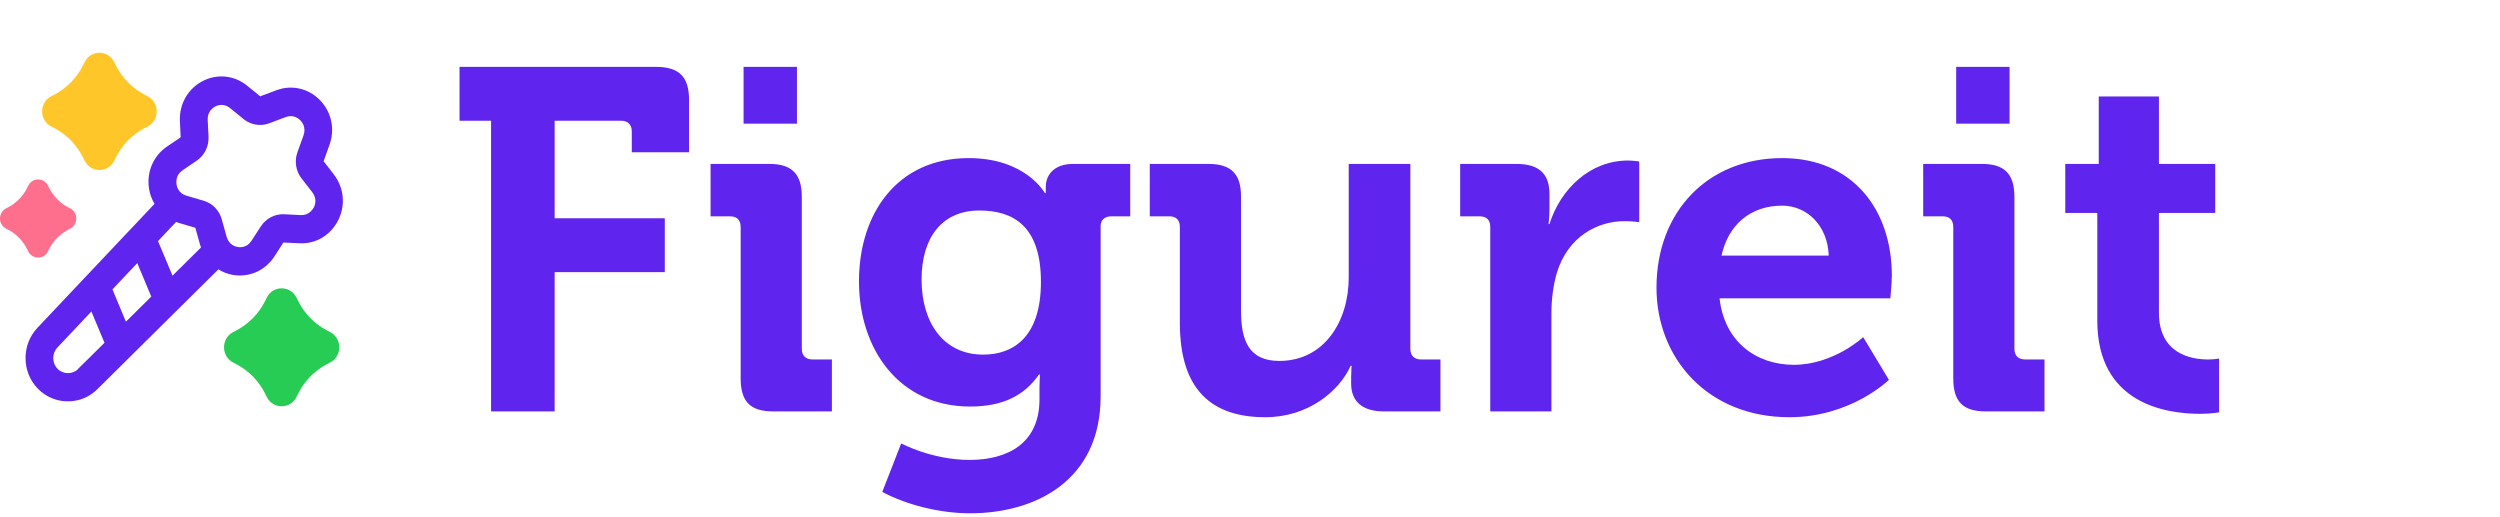 <svg xmlns="http://www.w3.org/2000/svg" width="237" height="49" viewBox="0 0 237 49" fill="none"><path d="M46.554 39V11.446H43.564V6.34H62.194C64.402 6.34 65.322 7.306 65.322 9.468V14.436H59.894V12.458C59.894 11.814 59.526 11.446 58.882 11.446H52.58V20.692H63.022V25.798H52.58V39H46.554ZM70.491 11.722V6.34H75.551V11.722H70.491ZM70.215 35.872V21.52C70.215 20.83 69.847 20.508 69.203 20.508H67.363V15.54H72.929C75.091 15.54 76.011 16.506 76.011 18.668V33.066C76.011 33.71 76.379 34.078 77.023 34.078H78.863V39H73.297C71.135 39 70.215 38.08 70.215 35.872ZM81.431 26.672C81.431 20.232 85.065 14.988 91.827 14.988C97.255 14.988 99.049 18.3 99.049 18.3H99.141C99.141 18.3 99.141 18.024 99.141 17.702C99.141 16.644 99.877 15.54 101.717 15.54H107.145V20.508H105.351C104.753 20.508 104.339 20.83 104.339 21.428V37.574C104.339 45.624 98.083 48.66 91.965 48.66C89.021 48.66 85.893 47.832 83.639 46.636L85.433 42.036C85.433 42.036 88.331 43.6 91.919 43.6C95.461 43.6 98.543 42.082 98.543 37.85V36.746C98.543 36.194 98.589 35.504 98.589 35.504H98.497C97.117 37.482 95.093 38.54 91.965 38.54C85.249 38.54 81.431 33.112 81.431 26.672ZM93.207 33.618C96.013 33.618 98.681 32.008 98.681 26.718C98.681 21.382 96.013 19.956 92.839 19.956C89.297 19.956 87.365 22.532 87.365 26.488C87.365 30.582 89.435 33.618 93.207 33.618ZM111.851 30.628V21.52C111.851 20.83 111.483 20.508 110.839 20.508H108.999V15.54H114.565C116.727 15.54 117.647 16.506 117.647 18.622V29.432C117.647 32.284 118.383 34.216 121.281 34.216C125.513 34.216 127.859 30.49 127.859 26.304V15.54H133.701V33.066C133.701 33.71 134.069 34.078 134.713 34.078H136.553V39H131.171C129.147 39 128.089 38.034 128.089 36.378V35.734C128.089 35.182 128.135 34.676 128.135 34.676H128.043C126.939 37.114 123.995 39.552 119.947 39.552C114.933 39.552 111.851 37.022 111.851 30.628ZM141.277 39V21.52C141.277 20.83 140.909 20.508 140.265 20.508H138.425V15.54H143.761C145.831 15.54 146.889 16.414 146.889 18.392V19.772C146.889 20.646 146.797 21.244 146.797 21.244H146.889C147.947 17.886 150.753 15.218 154.341 15.218C154.847 15.218 155.399 15.31 155.399 15.31V21.06C155.399 21.06 154.801 20.968 153.973 20.968C151.489 20.968 148.637 22.394 147.579 25.89C147.257 27.04 147.073 28.328 147.073 29.708V39H141.277ZM157.035 27.27C157.035 20.048 161.911 14.988 168.949 14.988C175.665 14.988 179.345 19.91 179.345 26.12C179.345 26.81 179.206 28.282 179.206 28.282H163.015C163.475 32.422 166.511 34.584 170.053 34.584C173.825 34.584 176.631 31.962 176.631 31.962L179.069 36.01C179.069 36.01 175.481 39.552 169.639 39.552C161.865 39.552 157.035 33.94 157.035 27.27ZM163.199 24.234H173.365C173.273 21.428 171.341 19.496 168.949 19.496C165.959 19.496 163.843 21.29 163.199 24.234ZM185.446 11.722V6.34H190.506V11.722H185.446ZM185.17 35.872V21.52C185.17 20.83 184.802 20.508 184.158 20.508H182.318V15.54H187.884C190.046 15.54 190.966 16.506 190.966 18.668V33.066C190.966 33.71 191.334 34.078 191.978 34.078H193.818V39H188.252C186.09 39 185.17 38.08 185.17 35.872ZM198.824 30.398V20.186H195.788V15.54H198.962V9.146H204.666V15.54H210.002V20.186H204.666V29.662C204.666 33.526 207.702 34.078 209.312 34.078C209.956 34.078 210.37 33.986 210.37 33.986V39.092C210.37 39.092 209.634 39.23 208.576 39.23C205.31 39.23 198.824 38.264 198.824 30.398Z" fill="#5F24ED"></path><g clip-path="url(#clip0_0_97)"><path d="M2.584 23.634L2.68 23.833C3.066 24.61 4.164 24.61 4.55 23.833L4.646 23.634C5.045 22.832 5.684 22.19 6.469 21.771L6.662 21.671C7.421 21.276 7.421 20.152 6.662 19.757L6.469 19.659C5.684 19.251 5.057 18.596 4.646 17.794L4.55 17.596C4.164 16.818 3.066 16.818 2.68 17.596L2.584 17.794C2.185 18.596 1.547 19.238 0.763 19.659L0.57 19.757C-0.19 20.152 -0.19 21.276 0.57 21.671L0.763 21.771C1.547 22.177 2.174 22.832 2.584 23.634Z" fill="#FE6F8E"></path><path d="M4.854 11.995L5.15 12.146C6.326 12.763 7.273 13.734 7.875 14.937L8.024 15.239C8.606 16.412 10.244 16.412 10.827 15.239L10.975 14.937C11.578 13.734 12.526 12.763 13.7 12.146L13.996 11.995C15.141 11.398 15.141 9.72 13.996 9.125L13.7 8.972C12.526 8.356 11.578 7.386 10.975 6.183L10.827 5.88C10.244 4.707 8.606 4.707 8.024 5.88L7.875 6.183C7.273 7.386 6.326 8.356 5.15 8.972L4.854 9.125C3.709 9.72 3.709 11.398 4.854 11.995Z" fill="#FFC629"></path><path d="M31.296 31.479L30.998 31.327C29.817 30.708 28.864 29.732 28.258 28.522L28.109 28.217C27.522 27.038 25.875 27.038 25.289 28.217L25.139 28.522C24.535 29.732 23.581 30.708 22.399 31.327L22.102 31.479C20.95 32.08 20.95 33.767 22.102 34.367L22.399 34.52C23.581 35.139 24.535 36.115 25.139 37.325L25.289 37.63C25.875 38.809 27.522 38.809 28.109 37.63L28.258 37.325C28.864 36.115 29.817 35.139 30.998 34.52L31.296 34.367C32.447 33.767 32.447 32.08 31.296 31.479Z" fill="#26CC53"></path><path d="M31.659 16.549L30.679 15.286L31.239 13.718C31.773 12.231 31.423 10.609 30.329 9.49C29.235 8.37 27.651 8.011 26.199 8.558L24.668 9.131L23.434 8.128C22.209 7.133 20.581 6.963 19.19 7.698C17.799 8.432 16.985 9.875 17.055 11.478L17.125 13.019L15.839 13.888C14.544 14.766 13.888 16.289 14.124 17.857C14.203 18.394 14.386 18.887 14.649 19.326L3.545 31.079C2.031 32.683 2.049 35.272 3.589 36.848C4.368 37.646 5.4 38.049 6.433 38.049C7.465 38.049 8.454 37.664 9.224 36.902L20.704 25.534C21.133 25.803 21.614 25.991 22.139 26.071C22.349 26.107 22.55 26.116 22.751 26.116C24.055 26.116 25.271 25.453 26.015 24.307L26.864 22.99L28.369 23.061C29.935 23.151 31.344 22.3 32.061 20.876C32.779 19.451 32.613 17.785 31.641 16.531L31.659 16.549ZM14.981 22.855L16.696 21.037C16.775 21.064 16.854 21.1 16.933 21.126L18.516 21.592L18.971 23.214C18.998 23.294 19.033 23.375 19.059 23.456L16.355 26.134L14.981 22.864V22.855ZM14.334 28.123L11.936 30.497L10.659 27.433L13.013 24.943L14.343 28.123H14.334ZM7.413 34.976C6.87 35.514 5.986 35.505 5.453 34.958C4.919 34.412 4.91 33.516 5.435 32.951L8.664 29.529L9.906 32.495L7.404 34.967L7.413 34.976ZM29.743 19.666C29.655 19.845 29.288 20.428 28.518 20.392L26.943 20.311C26.068 20.266 25.219 20.705 24.729 21.458L23.836 22.837C23.408 23.5 22.743 23.456 22.55 23.42C22.358 23.393 21.71 23.232 21.491 22.47L21.019 20.786C20.783 19.926 20.135 19.272 19.304 19.03L17.659 18.546C16.915 18.331 16.758 17.669 16.731 17.462C16.705 17.256 16.653 16.585 17.3 16.146L18.648 15.232C19.383 14.739 19.811 13.87 19.768 12.965L19.689 11.353C19.654 10.556 20.223 10.188 20.398 10.099C20.494 10.045 20.721 9.946 21.01 9.946C21.246 9.946 21.526 10.018 21.806 10.242L23.093 11.29C23.766 11.837 24.694 11.998 25.508 11.693L27.1 11.093C27.826 10.824 28.334 11.263 28.474 11.407C28.614 11.55 29.043 12.07 28.78 12.813L28.194 14.444C27.896 15.277 28.045 16.226 28.588 16.916L29.611 18.233C30.101 18.86 29.839 19.496 29.751 19.675L29.743 19.666Z" fill="#5F24ED"></path></g><defs><clipPath id="clip0_0_97"><rect width="32.504" height="33.514" fill="white" transform="translate(0 5)"></rect></clipPath></defs></svg>